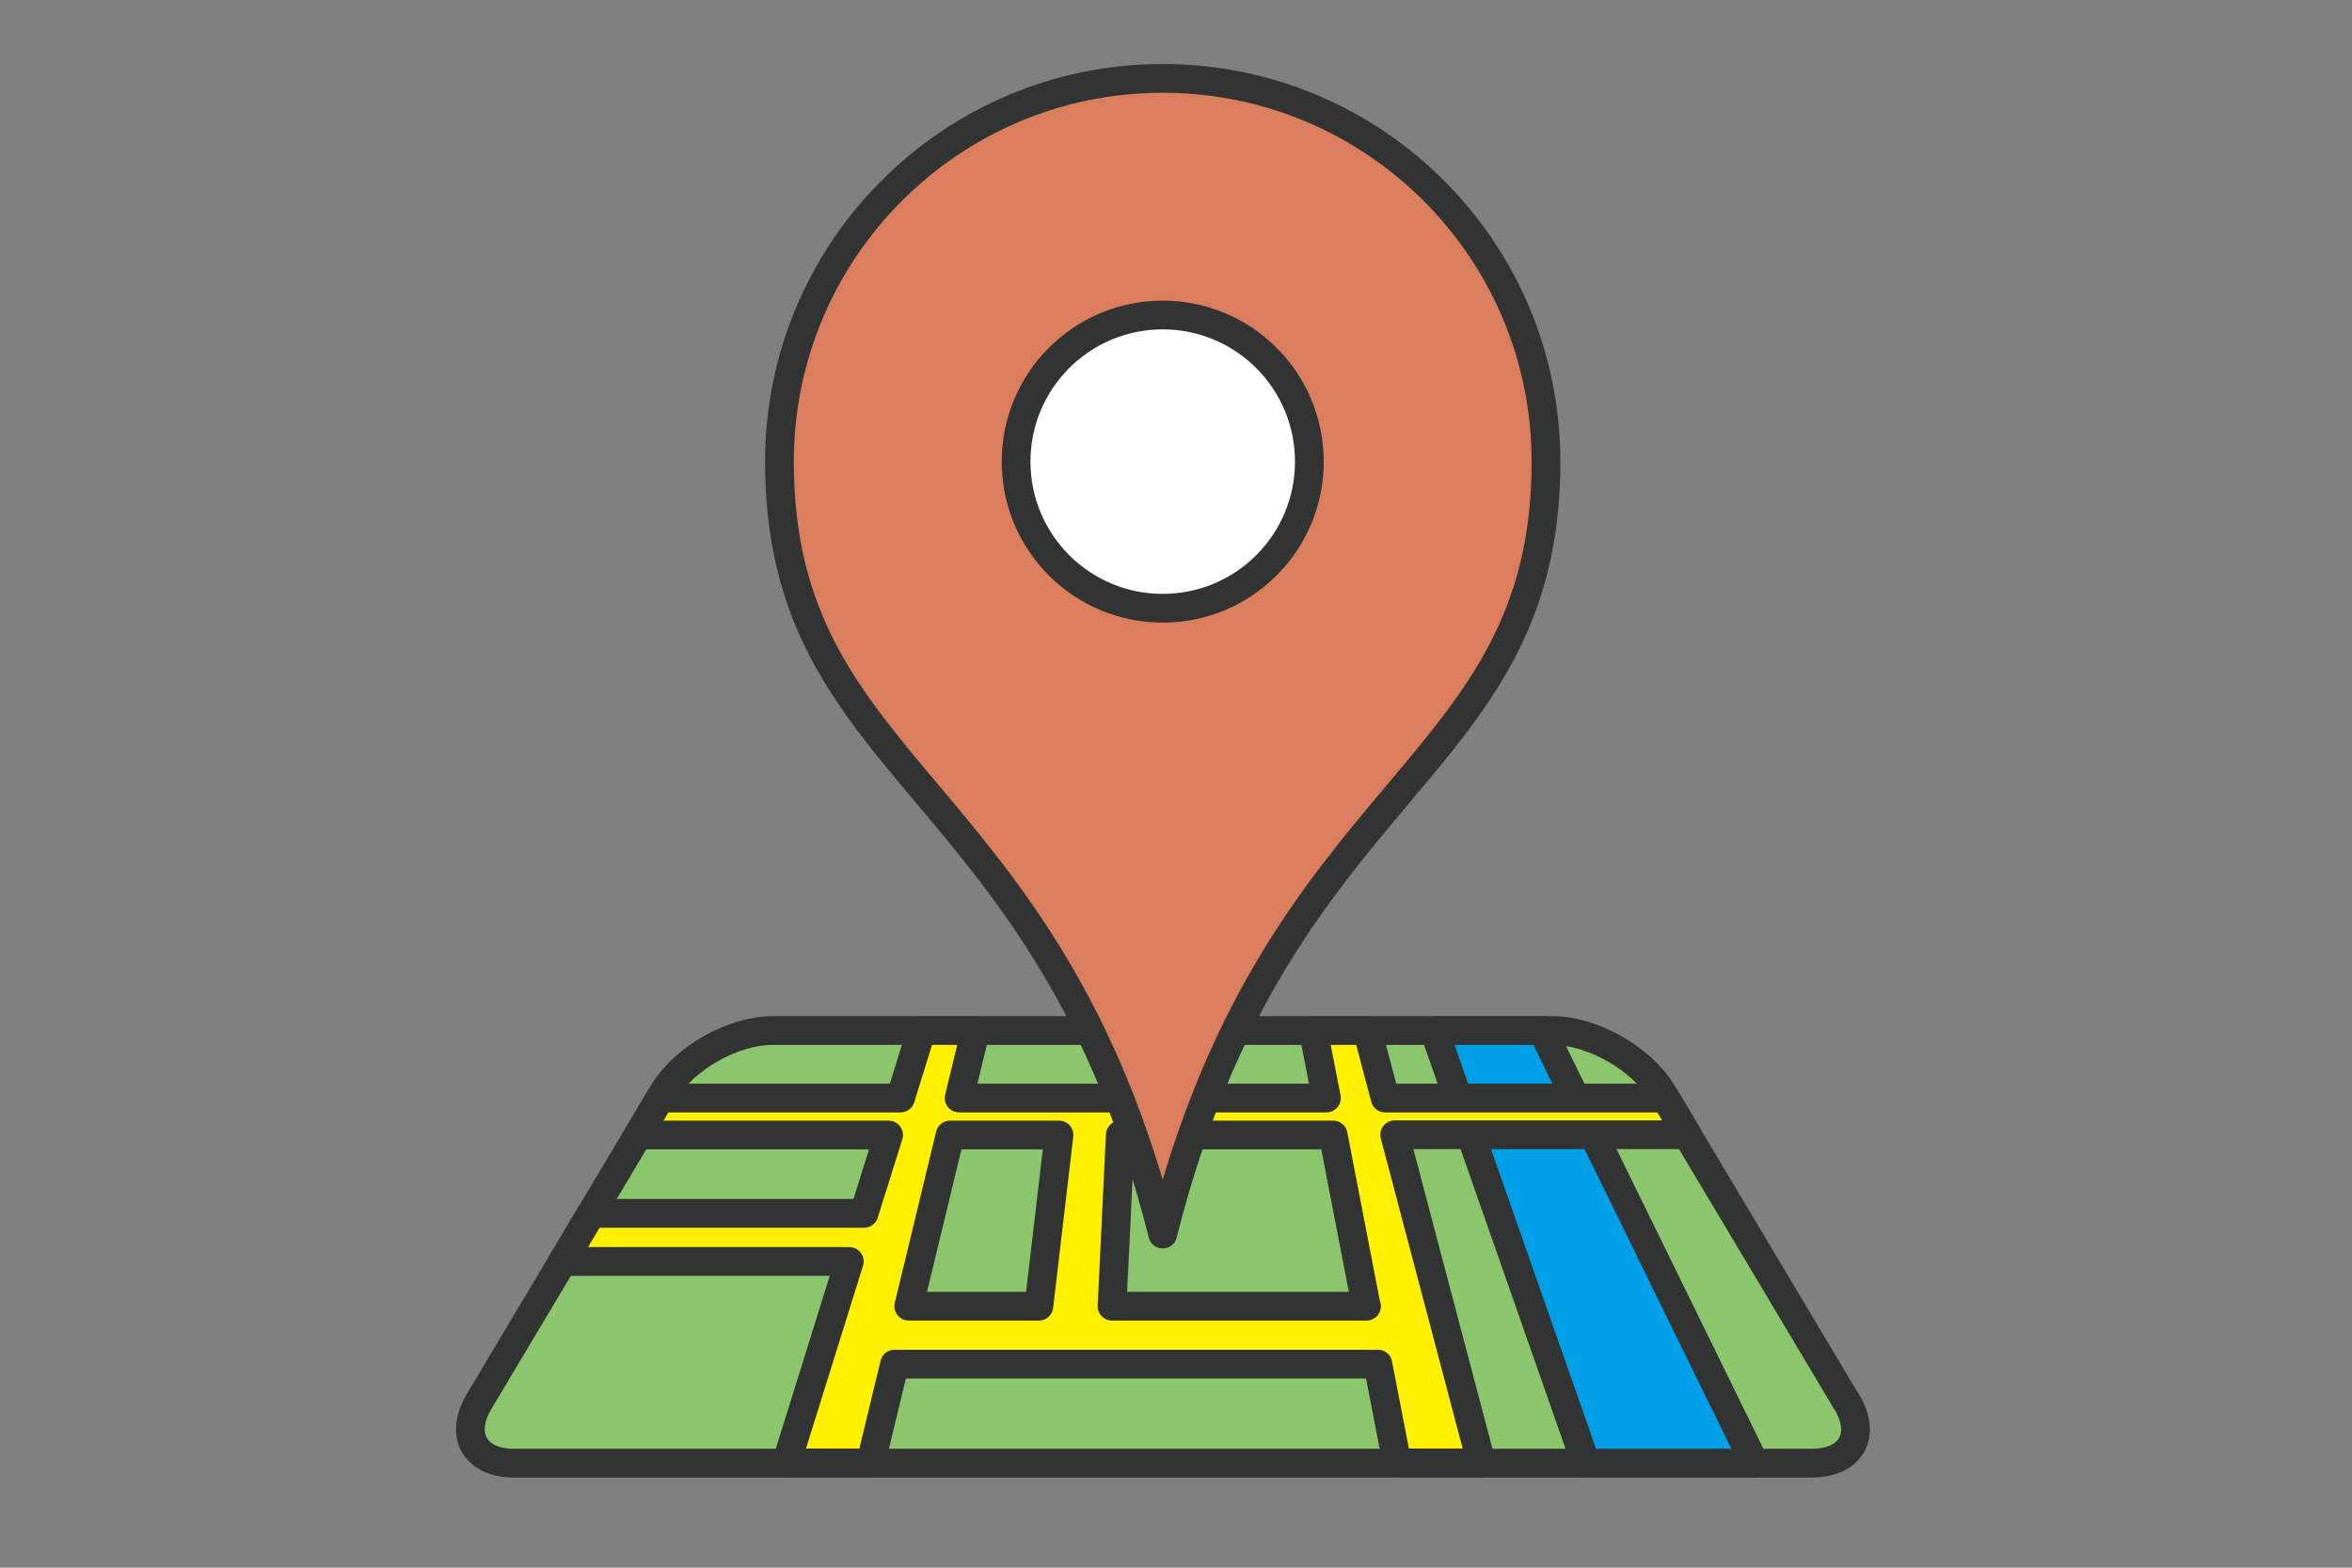 <svg width="90" height="60" viewBox="0 0 90 60" fill="none" xmlns="http://www.w3.org/2000/svg">
<rect x="0" y="0" width="90" height="60" fill="#808080" stroke="none"/>
<path d="M70.658 53.635C71.44 54.941 70.836 56 69.312 56H19.682C18.168 56 17.564 54.931 18.336 53.635L25.392 41.807C26.174 40.501 28.044 39.442 29.558 39.442H59.416C60.93 39.442 62.81 40.511 63.592 41.807L70.648 53.635H70.658Z" fill="#8BC56C" stroke="#323333" stroke-width="1.1" stroke-linecap="round" stroke-linejoin="round"/>
<path d="M67.135 56H60.682L54.883 39.442H59.02L67.135 56Z" fill="#009FE8" stroke="#323333" stroke-width="1.1" stroke-linecap="round" stroke-linejoin="round"/>
<path d="M64.572 43.44L63.73 42.025H53.003L52.32 39.442H50.252L50.756 42.025H36.703L37.327 39.442H35.259L34.457 42.025H25.263L24.422 43.44H34.002L33.062 46.439H22.631L21.532 48.28H32.498L30.093 55.99H33.319L34.23 52.209H52.726L53.458 55.99H56.684L53.369 43.431H64.572V43.44ZM36.357 43.44H40.523L39.752 49.992H34.774L36.357 43.44ZM52.29 49.992H42.552L42.869 43.44H51.014L52.28 49.992H52.29Z" fill="#FFF000" stroke="#323333" stroke-width="1.1" stroke-linecap="round" stroke-linejoin="round"/>
<path d="M44.492 47.231C48.876 29.792 59.158 29.703 59.158 17.668C59.158 9.562 52.587 3 44.492 3C36.397 3 29.826 9.572 29.826 17.668C29.826 29.703 40.108 29.802 44.492 47.231Z" fill="#DA7E5E" stroke="#323333" stroke-width="1.1" stroke-linecap="round" stroke-linejoin="round"/>
<path d="M44.492 23.279C47.591 23.279 50.103 20.767 50.103 17.668C50.103 14.568 47.591 12.056 44.492 12.056C41.393 12.056 38.881 14.568 38.881 17.668C38.881 20.767 41.393 23.279 44.492 23.279Z" fill="white" stroke="#323333" stroke-width="1.1" stroke-linecap="round" stroke-linejoin="round"/>
</svg>

